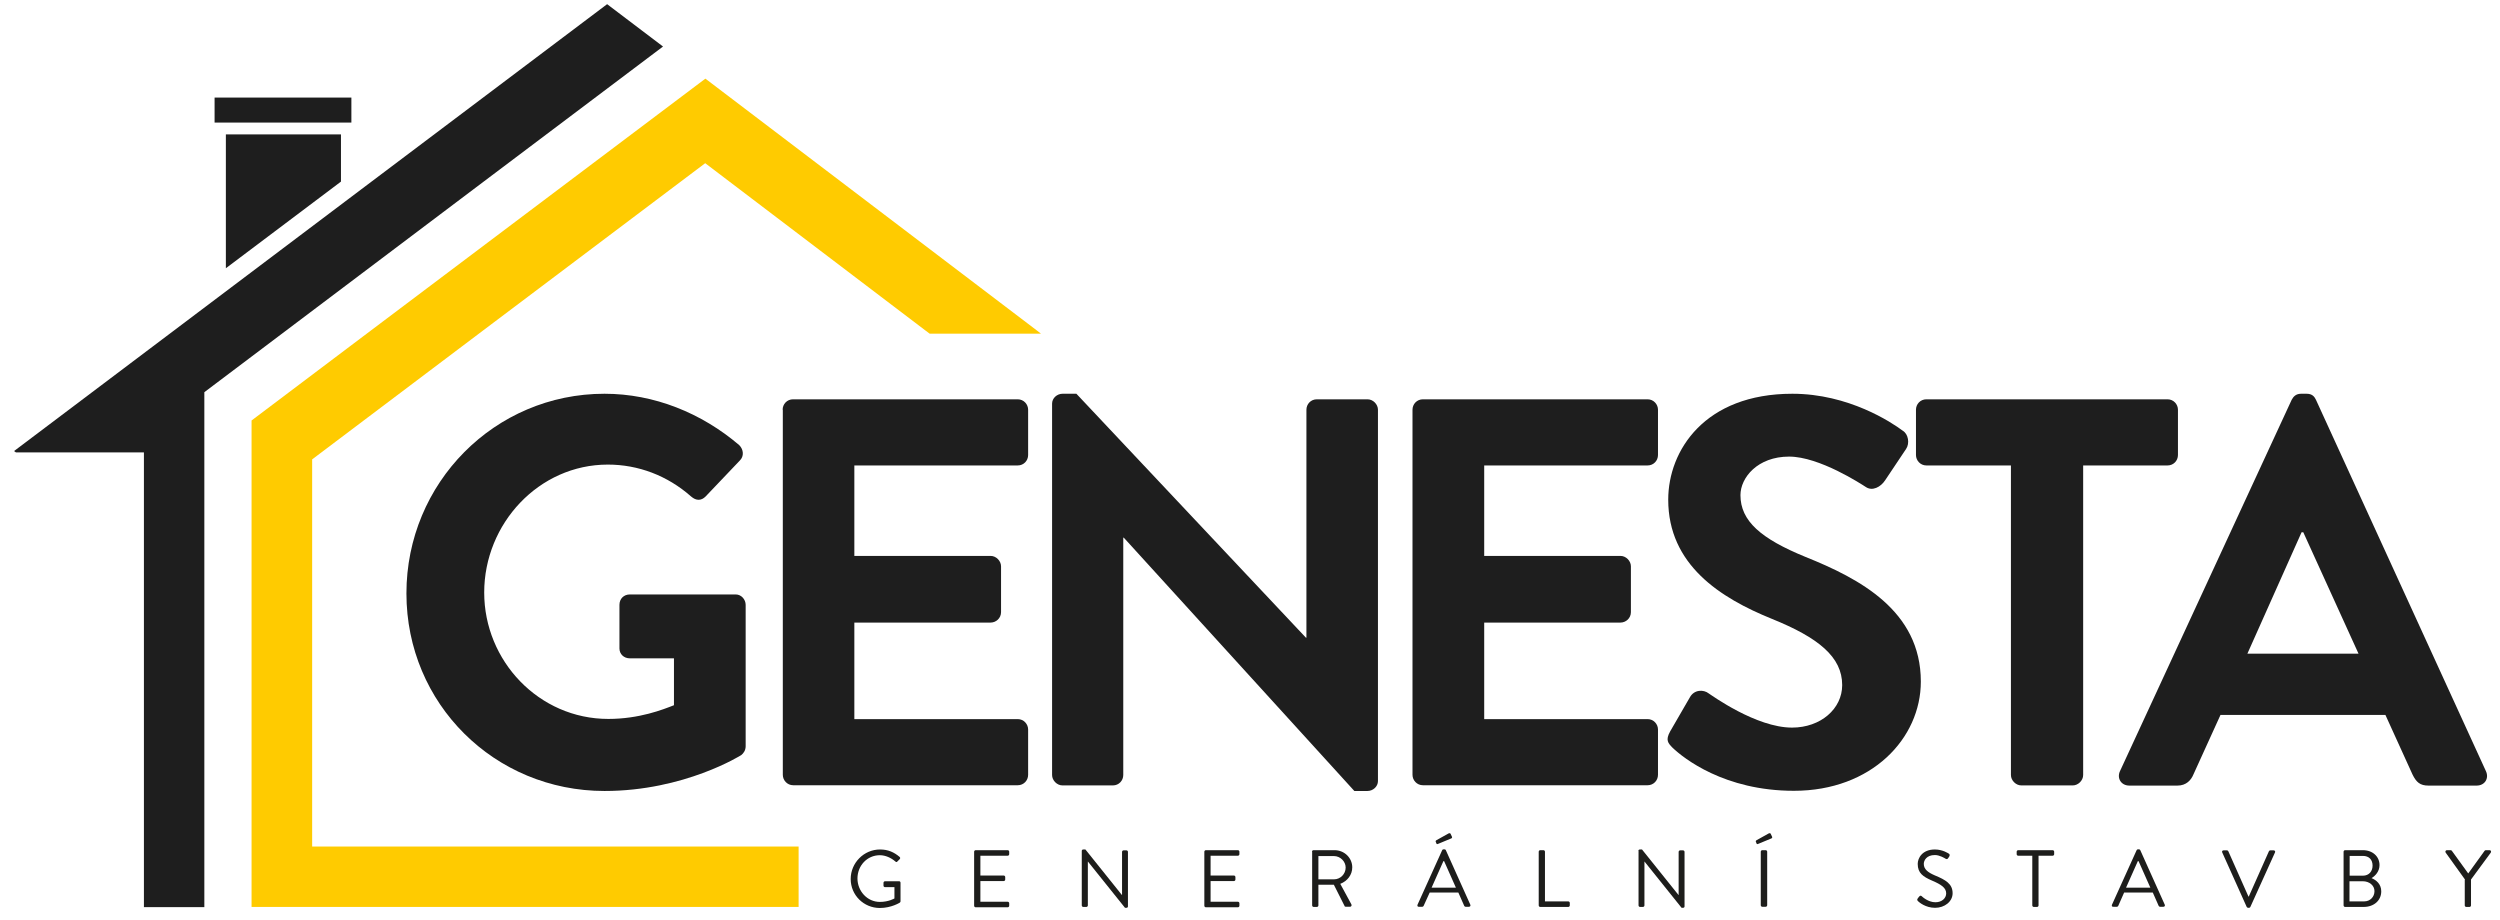 <?xml version="1.0" encoding="utf-8"?>
<!-- Generator: Adobe Illustrator 24.0.3, SVG Export Plug-In . SVG Version: 6.00 Build 0)  -->
<svg version="1.1" id="Vrstva_1" xmlns="http://www.w3.org/2000/svg" xmlns:xlink="http://www.w3.org/1999/xlink" x="0px" y="0px"
	 viewBox="0 0 144 53" style="enable-background:new 0 0 144 53;" xml:space="preserve">
<style type="text/css">
	.st0{fill-rule:evenodd;clip-rule:evenodd;fill:#1E1E1E;}
	.st1{fill:#1D1D1B;}
	.st2{fill:#1E1E1E;}
	.st3{fill-rule:evenodd;clip-rule:evenodd;fill:#FFCB00;}
</style>
<polygon class="st0" points="13.01,7.74 13.01,15.45 19.64,10.46 19.64,7.74 "/>
<g>
	<rect x="12.36" y="5.62" class="st0" width="7.88" height="1.44"/>
	<polygon class="st0" points="34.97,0.24 21.4,10.46 0.81,25.98 0.92,26.06 8.29,26.06 8.29,52.25 11.77,52.25 11.77,26.06 
		11.77,24.23 11.77,22.59 27.86,10.46 38.19,2.68 	"/>
</g>
<g>
	<path class="st1" d="M50.69,48.93c0.47,0,0.81,0.16,1.13,0.43c0.04,0.04,0.04,0.09,0,0.13c-0.04,0.04-0.09,0.09-0.13,0.13
		c-0.04,0.05-0.07,0.04-0.12,0c-0.24-0.21-0.57-0.36-0.89-0.36c-0.74,0-1.29,0.61-1.29,1.34c0,0.72,0.56,1.35,1.29,1.35
		c0.51,0,0.84-0.2,0.84-0.2v-0.65h-0.54c-0.05,0-0.09-0.04-0.09-0.08v-0.17c0-0.05,0.04-0.09,0.09-0.09h0.81
		c0.05,0,0.08,0.04,0.08,0.09v1.07c0,0.02-0.02,0.06-0.04,0.07c0,0-0.48,0.31-1.15,0.31c-0.93,0-1.68-0.74-1.68-1.67
		S49.76,48.93,50.69,48.93z"/>
	<path class="st1" d="M56.11,49.06c0-0.05,0.04-0.09,0.09-0.09h1.84c0.05,0,0.09,0.04,0.09,0.09v0.14c0,0.05-0.04,0.09-0.09,0.09
		h-1.57v1.14h1.34c0.05,0,0.09,0.04,0.09,0.09v0.14c0,0.05-0.04,0.09-0.09,0.09h-1.34v1.19h1.57c0.05,0,0.09,0.04,0.09,0.09v0.14
		c0,0.05-0.04,0.09-0.09,0.09H56.2c-0.05,0-0.09-0.04-0.09-0.09V49.06z"/>
	<path class="st1" d="M62.31,49.01c0-0.05,0.04-0.08,0.09-0.08h0.12l2.1,2.62c0,0,0,0,0.01,0v-2.48c0-0.05,0.04-0.09,0.09-0.09h0.16
		c0.05,0,0.09,0.04,0.09,0.09v3.14c0,0.05-0.04,0.08-0.09,0.08H64.8l-2.14-2.67h0v2.53c0,0.05-0.04,0.09-0.09,0.09H62.4
		c-0.05,0-0.09-0.04-0.09-0.09V49.01z"/>
	<path class="st1" d="M69.37,49.06c0-0.05,0.04-0.09,0.09-0.09h1.84c0.05,0,0.09,0.04,0.09,0.09v0.14c0,0.05-0.04,0.09-0.09,0.09
		h-1.57v1.14h1.34c0.05,0,0.09,0.04,0.09,0.09v0.14c0,0.05-0.04,0.09-0.09,0.09h-1.34v1.19h1.57c0.05,0,0.09,0.04,0.09,0.09v0.14
		c0,0.05-0.04,0.09-0.09,0.09h-1.84c-0.05,0-0.09-0.04-0.09-0.09V49.06z"/>
	<path class="st1" d="M75.57,49.06c0-0.05,0.04-0.09,0.09-0.09h1.21c0.56,0,1.02,0.44,1.02,0.99c0,0.43-0.28,0.79-0.69,0.95
		l0.64,1.18c0.03,0.06,0,0.14-0.08,0.14h-0.24c-0.04,0-0.07-0.02-0.07-0.04l-0.62-1.23h-0.89v1.19c0,0.05-0.04,0.09-0.09,0.09h-0.18
		c-0.05,0-0.09-0.04-0.09-0.09V49.06z M76.84,50.65c0.36,0,0.67-0.3,0.67-0.68c0-0.35-0.31-0.66-0.67-0.66h-0.9v1.34H76.84z"/>
	<path class="st1" d="M81.65,52.11l1.42-3.14c0.01-0.03,0.04-0.05,0.08-0.05h0.05c0.04,0,0.07,0.02,0.08,0.05l1.41,3.14
		c0.03,0.06-0.01,0.12-0.08,0.12h-0.19c-0.04,0-0.07-0.03-0.08-0.05l-0.34-0.77h-1.65L82,52.18c-0.01,0.02-0.04,0.05-0.08,0.05
		h-0.19C81.66,52.24,81.62,52.18,81.65,52.11z M83.86,51.13c-0.23-0.51-0.45-1.02-0.68-1.53h-0.04l-0.68,1.53H83.86z M82.7,48.49
		c-0.02-0.04,0-0.07,0.03-0.09l0.7-0.39c0.03-0.02,0.1-0.03,0.12,0.01l0.08,0.17c0.02,0.04,0.01,0.08-0.03,0.1l-0.75,0.31
		c-0.07,0.03-0.09,0.03-0.11-0.01L82.7,48.49z"/>
	<path class="st1" d="M88.63,49.06c0-0.05,0.04-0.09,0.09-0.09h0.18c0.05,0,0.09,0.04,0.09,0.09v2.86h1.34
		c0.05,0,0.09,0.04,0.09,0.09v0.14c0,0.05-0.04,0.09-0.09,0.09h-1.61c-0.05,0-0.09-0.04-0.09-0.09V49.06z"/>
	<path class="st1" d="M94.37,49.01c0-0.05,0.04-0.08,0.09-0.08h0.12l2.1,2.62c0,0,0,0,0.01,0v-2.48c0-0.05,0.04-0.09,0.09-0.09h0.16
		c0.05,0,0.09,0.04,0.09,0.09v3.14c0,0.05-0.04,0.08-0.09,0.08h-0.08l-2.14-2.67h0v2.53c0,0.05-0.04,0.09-0.09,0.09h-0.16
		c-0.05,0-0.09-0.04-0.09-0.09V49.01z"/>
	<path class="st1" d="M101.14,48.49c-0.02-0.04,0-0.07,0.03-0.09l0.7-0.39c0.03-0.02,0.1-0.03,0.12,0.01l0.08,0.17
		c0.02,0.04,0.01,0.08-0.03,0.1l-0.75,0.31c-0.07,0.03-0.09,0.03-0.11-0.01L101.14,48.49z M101.42,49.06c0-0.05,0.04-0.09,0.09-0.09
		h0.19c0.05,0,0.09,0.04,0.09,0.09v3.08c0,0.05-0.04,0.09-0.09,0.09h-0.19c-0.05,0-0.09-0.04-0.09-0.09V49.06z"/>
	<path class="st1" d="M110.46,51.75c0.02-0.03,0.05-0.06,0.07-0.09c0.05-0.06,0.1-0.1,0.16-0.04c0.03,0.03,0.37,0.35,0.79,0.35
		c0.38,0,0.62-0.24,0.62-0.51c0-0.32-0.28-0.51-0.82-0.74c-0.51-0.22-0.82-0.43-0.82-0.96c0-0.32,0.25-0.83,0.99-0.83
		c0.46,0,0.8,0.24,0.8,0.24c0.03,0.01,0.08,0.07,0.03,0.16c-0.02,0.03-0.04,0.06-0.06,0.09c-0.04,0.07-0.09,0.08-0.16,0.04
		c-0.03-0.02-0.33-0.21-0.61-0.21c-0.49,0-0.64,0.32-0.64,0.51c0,0.31,0.24,0.49,0.63,0.66c0.63,0.26,1.03,0.49,1.03,1.03
		c0,0.48-0.46,0.84-1.01,0.84c-0.55,0-0.92-0.32-0.98-0.38C110.45,51.87,110.4,51.84,110.46,51.75z"/>
	<path class="st1" d="M117.06,49.29h-0.81c-0.05,0-0.09-0.04-0.09-0.09v-0.14c0-0.05,0.04-0.09,0.09-0.09h1.98
		c0.05,0,0.09,0.04,0.09,0.09v0.14c0,0.05-0.04,0.09-0.09,0.09h-0.81v2.86c0,0.05-0.04,0.09-0.09,0.09h-0.18
		c-0.05,0-0.09-0.04-0.09-0.09V49.29z"/>
	<path class="st1" d="M121.65,52.11l1.42-3.14c0.01-0.03,0.04-0.05,0.08-0.05h0.05c0.04,0,0.07,0.02,0.08,0.05l1.41,3.14
		c0.03,0.06-0.01,0.12-0.08,0.12h-0.19c-0.04,0-0.07-0.03-0.08-0.05l-0.34-0.77h-1.65l-0.34,0.77c-0.01,0.02-0.04,0.05-0.08,0.05
		h-0.19C121.65,52.24,121.62,52.18,121.65,52.11z M123.86,51.13c-0.23-0.51-0.45-1.02-0.68-1.53h-0.04l-0.68,1.53H123.86z"/>
	<path class="st1" d="M128,49.1c-0.03-0.06,0.01-0.12,0.08-0.12h0.19c0.04,0,0.07,0.03,0.08,0.05l1.16,2.61h0.02l1.16-2.61
		c0.01-0.02,0.04-0.05,0.08-0.05h0.19c0.07,0,0.11,0.06,0.08,0.12l-1.42,3.14c-0.01,0.03-0.04,0.05-0.08,0.05h-0.05
		c-0.03,0-0.06-0.02-0.08-0.05L128,49.1z"/>
	<path class="st1" d="M134.99,49.06c0-0.05,0.04-0.09,0.09-0.09h1.02c0.57,0,0.96,0.37,0.96,0.86c0,0.36-0.24,0.62-0.46,0.75
		c0.25,0.1,0.56,0.33,0.56,0.76c0,0.52-0.41,0.9-1.02,0.9h-1.06c-0.05,0-0.09-0.04-0.09-0.09V49.06z M136.18,51.92
		c0.34,0,0.59-0.26,0.59-0.59c0-0.33-0.3-0.57-0.67-0.57h-0.77v1.16H136.18z M136.1,50.44c0.36,0,0.56-0.26,0.56-0.58
		c0-0.34-0.2-0.56-0.56-0.56h-0.76v1.14H136.1z"/>
	<path class="st1" d="M141.99,50.67l-1.12-1.56c-0.04-0.06,0-0.14,0.07-0.14h0.22c0.03,0,0.06,0.02,0.07,0.04l0.94,1.3l0.94-1.3
		c0.01-0.02,0.04-0.04,0.07-0.04h0.22c0.07,0,0.11,0.07,0.07,0.14l-1.14,1.55v1.49c0,0.05-0.04,0.09-0.09,0.09h-0.18
		c-0.05,0-0.09-0.04-0.09-0.09V50.67z"/>
</g>
<g>
	<path class="st2" d="M34.82,22.68c2.86,0,5.59,1.11,7.76,2.96c0.25,0.25,0.29,0.64,0.03,0.89l-1.97,2.07
		c-0.25,0.25-0.54,0.25-0.83,0c-1.37-1.21-3.05-1.84-4.8-1.84c-3.97,0-7.12,3.4-7.12,7.37c0,3.94,3.15,7.28,7.15,7.28
		c1.78,0,3.15-0.54,3.78-0.79v-2.7h-2.54c-0.35,0-0.6-0.25-0.6-0.57v-2.51c0-0.35,0.25-0.6,0.6-0.6h6.1c0.32,0,0.57,0.29,0.57,0.6
		v8.14c0,0.25-0.13,0.41-0.25,0.51c0,0-3.27,2.07-7.88,2.07c-6.33,0-11.41-5.02-11.41-11.38S28.49,22.68,34.82,22.68z"/>
	<path class="st2" d="M45.08,23.6c0-0.32,0.25-0.6,0.6-0.6h12.94c0.35,0,0.6,0.29,0.6,0.6v2.61c0,0.32-0.25,0.6-0.6,0.6h-9.41v5.21
		h7.85c0.32,0,0.6,0.29,0.6,0.6v2.64c0,0.35-0.29,0.6-0.6,0.6h-7.85v5.56h9.41c0.35,0,0.6,0.29,0.6,0.6v2.61
		c0,0.32-0.25,0.6-0.6,0.6H45.69c-0.35,0-0.6-0.29-0.6-0.6V23.6z"/>
	<path class="st2" d="M60.6,23.25c0-0.32,0.29-0.57,0.6-0.57H62l13.22,14.05h0.03V23.6c0-0.32,0.25-0.6,0.6-0.6h2.92
		c0.32,0,0.6,0.29,0.6,0.6v21.39c0,0.32-0.29,0.57-0.6,0.57h-0.76L64.73,30.97H64.7v13.67c0,0.32-0.25,0.6-0.6,0.6H61.2
		c-0.32,0-0.6-0.29-0.6-0.6V23.25z"/>
	<path class="st2" d="M81.36,23.6c0-0.32,0.25-0.6,0.6-0.6H94.9c0.35,0,0.6,0.29,0.6,0.6v2.61c0,0.32-0.25,0.6-0.6,0.6h-9.41v5.21
		h7.85c0.32,0,0.6,0.29,0.6,0.6v2.64c0,0.35-0.29,0.6-0.6,0.6h-7.85v5.56h9.41c0.35,0,0.6,0.29,0.6,0.6v2.61
		c0,0.32-0.25,0.6-0.6,0.6H81.96c-0.35,0-0.6-0.29-0.6-0.6V23.6z"/>
	<path class="st2" d="M96.2,42.13l1.14-1.97c0.25-0.45,0.79-0.45,1.08-0.22c0.16,0.1,2.73,1.97,4.8,1.97c1.65,0,2.89-1.08,2.89-2.45
		c0-1.62-1.37-2.73-4.04-3.81c-2.99-1.21-5.98-3.12-5.98-6.87c0-2.83,2.1-6.1,7.15-6.1c3.24,0,5.72,1.65,6.36,2.13
		c0.32,0.19,0.41,0.73,0.19,1.05l-1.21,1.81c-0.25,0.38-0.73,0.64-1.11,0.38c-0.25-0.16-2.67-1.75-4.42-1.75
		c-1.81,0-2.8,1.21-2.8,2.22c0,1.49,1.18,2.51,3.75,3.56c3.08,1.24,6.64,3.08,6.64,7.18c0,3.27-2.83,6.29-7.31,6.29
		c-4.01,0-6.36-1.88-6.99-2.48C96.08,42.8,95.92,42.64,96.2,42.13z"/>
	<path class="st2" d="M115.82,26.81h-4.86c-0.35,0-0.6-0.29-0.6-0.6V23.6c0-0.32,0.25-0.6,0.6-0.6h13.89c0.35,0,0.6,0.29,0.6,0.6
		v2.61c0,0.32-0.25,0.6-0.6,0.6h-4.86v17.83c0,0.32-0.29,0.6-0.6,0.6h-2.96c-0.32,0-0.6-0.29-0.6-0.6V26.81z"/>
	<path class="st2" d="M122.11,44.42L132,23.03c0.1-0.19,0.25-0.35,0.54-0.35h0.32c0.32,0,0.45,0.16,0.54,0.35l9.79,21.39
		c0.19,0.41-0.06,0.83-0.54,0.83h-2.77c-0.48,0-0.7-0.19-0.92-0.64l-1.56-3.43h-9.5l-1.56,3.43c-0.13,0.32-0.41,0.64-0.92,0.64
		h-2.77C122.18,45.25,121.92,44.83,122.11,44.42z M135.85,37.65l-3.18-6.99h-0.1l-3.12,6.99H135.85z"/>
</g>
<polygon class="st3" points="59.69,19.01 50.91,12.34 40.63,4.53 21.4,19.01 14.49,24.22 14.49,52.24 17.98,52.24 46,52.24 
	46,48.76 17.98,48.76 17.98,26.46 27.86,19.01 40.62,9.4 53.27,19.01 53.55,19.22 59.96,19.22 "/>
</svg>
